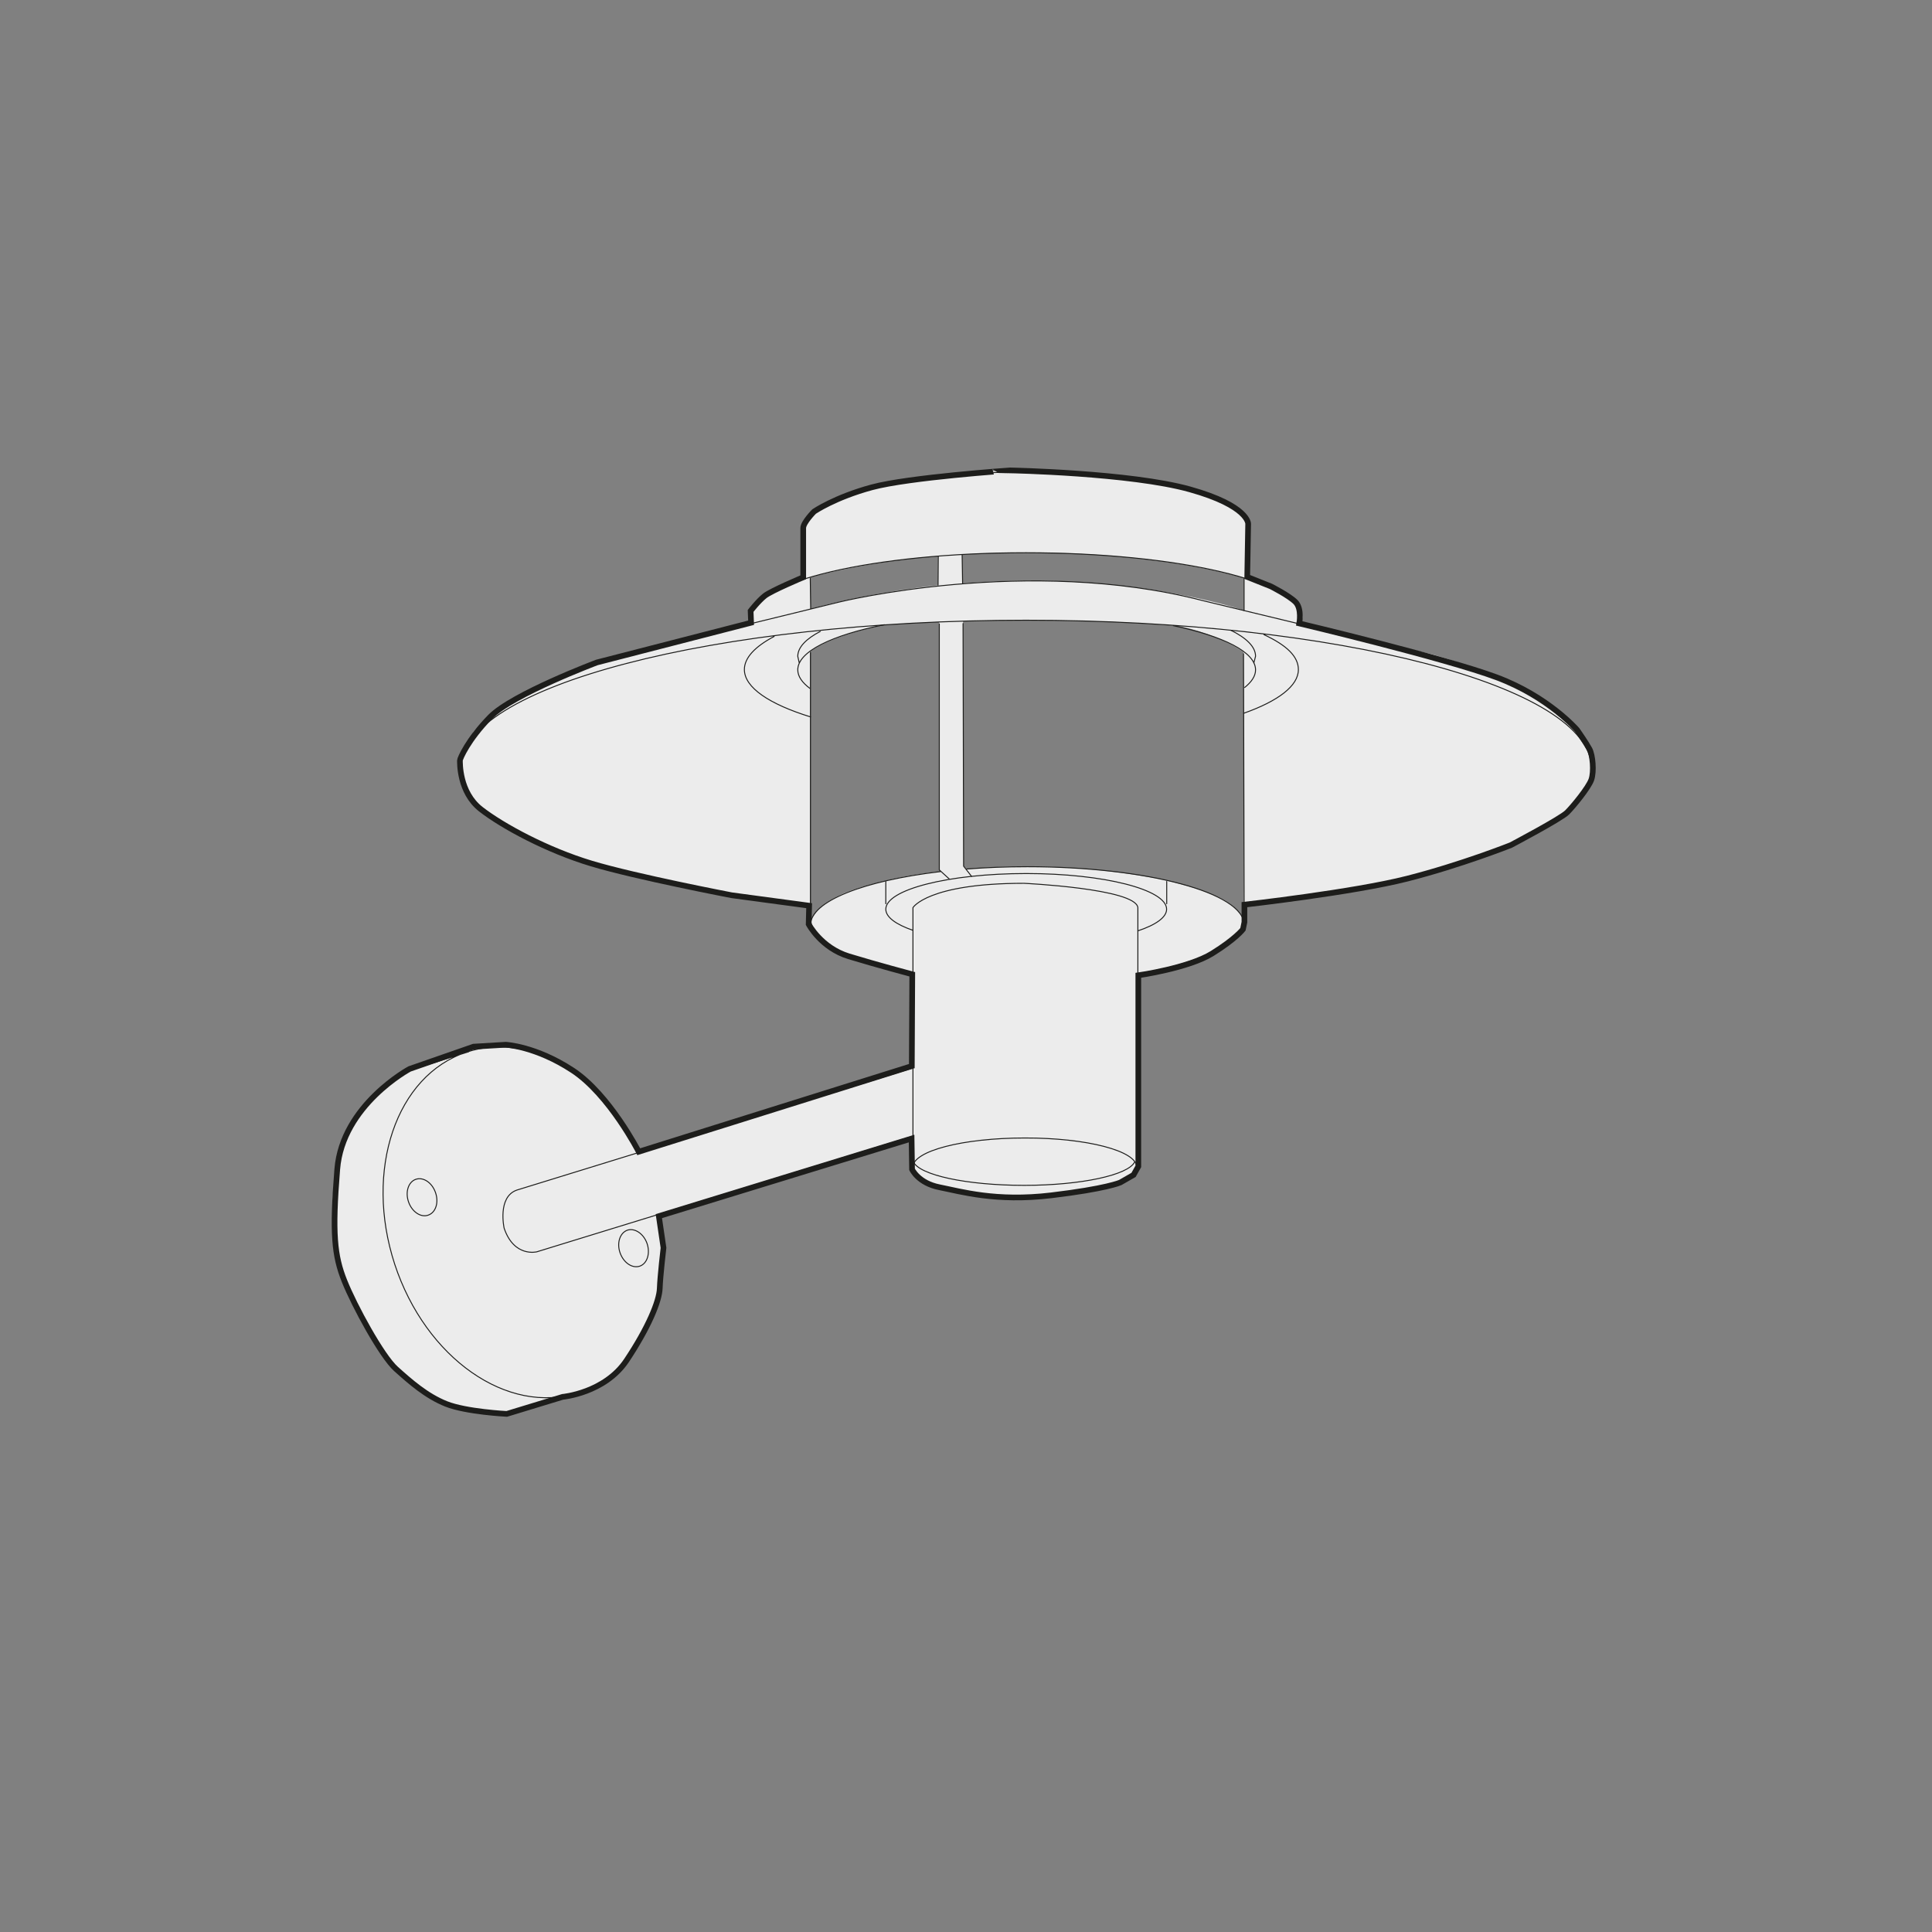 <?xml version="1.0" encoding="utf-8"?>
<!-- Generator: Adobe Illustrator 24.1.1, SVG Export Plug-In . SVG Version: 6.00 Build 0)  -->
<svg version="1.1" id="Calque_1" xmlns="http://www.w3.org/2000/svg" xmlns:xlink="http://www.w3.org/1999/xlink" x="0px" y="0px"
	 viewBox="0 0 170.08 170.08" style="enable-background:new 0 0 170.08 170.08;" xml:space="preserve">
<rect x="0" y="0" width="170.08" height="170.08" fill="#808080" stroke="none"/>
<style type="text/css">
	.st0{clip-path:url(#SVGID_2_);fill:#ECECEC;}
	.st1{clip-path:url(#SVGID_2_);fill:none;stroke:#1D1D1B;stroke-width:0.085;stroke-miterlimit:10;}
	.st2{clip-path:url(#SVGID_2_);fill:none;stroke:#1D1D1B;stroke-width:0.5;stroke-miterlimit:10;}
	.st3{clip-path:url(#SVGID_4_);fill:#FFFFFF;}
	.st4{clip-path:url(#SVGID_4_);fill:#ECECEC;}
	
		.st5{clip-path:url(#SVGID_4_);fill:none;stroke:#1D1D1B;stroke-width:0.5;stroke-linecap:round;stroke-linejoin:round;stroke-miterlimit:10;}
	
		.st6{clip-path:url(#SVGID_4_);fill:none;stroke:#1D1D1B;stroke-width:0.08;stroke-linecap:round;stroke-linejoin:round;stroke-miterlimit:10;}
	.st7{fill:none;stroke:#1D1D1B;stroke-width:0.085;stroke-linecap:round;stroke-linejoin:round;stroke-miterlimit:10;}
	.st8{clip-path:url(#SVGID_6_);fill:#ECECEC;}
	.st9{clip-path:url(#SVGID_6_);fill:none;stroke:#1D1D1B;stroke-width:0.085;stroke-miterlimit:10;}
	.st10{clip-path:url(#SVGID_6_);fill:#1D1D1B;}
	.st11{clip-path:url(#SVGID_6_);fill:none;stroke:#1D1D1B;stroke-width:0.5;stroke-miterlimit:10;}
	.st12{clip-path:url(#SVGID_6_);fill:#FFFFFF;}
	.st13{clip-path:url(#SVGID_8_);fill:#ECECEC;}
	
		.st14{clip-path:url(#SVGID_8_);fill:none;stroke:#1D1D1B;stroke-width:0.5;stroke-linecap:round;stroke-linejoin:round;stroke-miterlimit:10;}
	
		.st15{clip-path:url(#SVGID_8_);fill:none;stroke:#1D1D1B;stroke-width:0.076;stroke-linecap:round;stroke-linejoin:round;stroke-miterlimit:10;}
	.st16{clip-path:url(#SVGID_8_);fill:#FFFFFF;}
	.st17{clip-path:url(#SVGID_8_);fill:none;stroke:#1D1D1B;stroke-width:0.076;stroke-miterlimit:10;}
	.st18{fill:none;stroke:#1D1D1B;stroke-width:0.076;stroke-linecap:round;stroke-linejoin:round;stroke-miterlimit:10;}
	.st19{clip-path:url(#SVGID_10_);fill:#ECECEC;}
	
		.st20{clip-path:url(#SVGID_10_);fill:none;stroke:#1D1D1B;stroke-width:0.5;stroke-linecap:round;stroke-linejoin:round;stroke-miterlimit:10;}
	
		.st21{clip-path:url(#SVGID_10_);fill:none;stroke:#1D1D1B;stroke-width:0.085;stroke-linecap:round;stroke-linejoin:round;stroke-miterlimit:10;}
	.st22{clip-path:url(#SVGID_10_);fill:#FFFFFF;}
	.st23{clip-path:url(#SVGID_10_);fill:none;stroke:#1D1D1B;stroke-width:0.085;stroke-miterlimit:10;}
	.st24{clip-path:url(#SVGID_12_);fill:#ECECEC;}
	.st25{fill:none;stroke:#1D1D1B;stroke-width:0.25;stroke-linecap:round;stroke-linejoin:round;stroke-miterlimit:10;}
	
		.st26{clip-path:url(#SVGID_14_);fill:none;stroke:#1D1D1B;stroke-width:0.25;stroke-linecap:round;stroke-linejoin:round;stroke-miterlimit:10;}
	
		.st27{clip-path:url(#SVGID_16_);fill:none;stroke:#1D1D1B;stroke-width:0.25;stroke-linecap:round;stroke-linejoin:round;stroke-miterlimit:10;}
	
		.st28{clip-path:url(#SVGID_18_);fill:none;stroke:#1D1D1B;stroke-width:0.25;stroke-linecap:round;stroke-linejoin:round;stroke-miterlimit:10;}
	
		.st29{clip-path:url(#SVGID_18_);fill:none;stroke:#1D1D1B;stroke-width:0.5;stroke-linecap:round;stroke-linejoin:round;stroke-miterlimit:10;}
	.st30{clip-path:url(#SVGID_20_);fill:#ECECEC;}
	.st31{clip-path:url(#SVGID_20_);fill:none;stroke:#1D1D1B;stroke-width:0.5;stroke-linecap:round;stroke-linejoin:round;}
	.st32{clip-path:url(#SVGID_20_);fill:none;stroke:#1D1D1B;stroke-width:0.085;stroke-linecap:round;stroke-linejoin:round;}
	.st33{clip-path:url(#SVGID_20_);fill:#FFFFFF;}
	.st34{clip-path:url(#SVGID_20_);fill:none;stroke:#1D1D1B;stroke-width:0.085;stroke-miterlimit:10;}
	.st35{clip-path:url(#SVGID_22_);fill:#1D1D1B;}
	.st36{clip-path:url(#SVGID_22_);fill:#ECECEC;}
	.st37{clip-path:url(#SVGID_22_);fill:none;stroke:#1D1D1B;stroke-width:0.5;stroke-miterlimit:10;}
	
		.st38{clip-path:url(#SVGID_22_);fill:none;stroke:#1D1D1B;stroke-width:0.085;stroke-linecap:round;stroke-linejoin:round;stroke-miterlimit:10;}
	.st39{fill:#FFFFFF;}
	.st40{fill:none;stroke:#FFFFFF;stroke-width:0.085;stroke-miterlimit:10;}
	.st41{clip-path:url(#SVGID_24_);fill:#ECECEC;}
	
		.st42{clip-path:url(#SVGID_24_);fill:none;stroke:#1D1D1B;stroke-width:0.085;stroke-linecap:round;stroke-linejoin:round;stroke-miterlimit:10;}
	.st43{clip-path:url(#SVGID_24_);fill:none;stroke:#1D1D1B;stroke-width:0.5;stroke-miterlimit:10;}
	.st44{fill:none;stroke:#1D1D1B;stroke-width:0.085;stroke-miterlimit:10;}
	.st45{clip-path:url(#SVGID_26_);fill:#ECECEC;}
	.st46{clip-path:url(#SVGID_26_);fill:none;stroke:#1D1D1B;stroke-width:0.085;stroke-miterlimit:10;}
	
		.st47{clip-path:url(#SVGID_26_);fill:none;stroke:#1D1D1B;stroke-width:0.085;stroke-linecap:round;stroke-linejoin:round;stroke-miterlimit:10;}
	.st48{fill:none;stroke:#1D1D1B;stroke-width:0.5;stroke-miterlimit:10;}
	.st49{clip-path:url(#SVGID_28_);fill:#ECECEC;}
	.st50{clip-path:url(#SVGID_28_);fill:#1D1D1B;}
	
		.st51{clip-path:url(#SVGID_30_);fill:none;stroke:#1D1D1B;stroke-width:0.085;stroke-linecap:round;stroke-linejoin:round;stroke-miterlimit:10;}
	.st52{clip-path:url(#SVGID_32_);fill:#ECECEC;}
	.st53{clip-path:url(#SVGID_32_);fill:none;stroke:#1D1D1B;stroke-width:0.5;stroke-miterlimit:10;}
	.st54{clip-path:url(#SVGID_32_);fill:#FFFFFF;}
	.st55{clip-path:url(#SVGID_32_);fill:none;stroke:#1D1D1B;stroke-width:0.085;stroke-miterlimit:10;}
	.st56{clip-path:url(#SVGID_34_);fill:#ECECEC;}
	.st57{clip-path:url(#SVGID_34_);fill:#1D1D1B;}
	.st58{clip-path:url(#SVGID_34_);fill:none;stroke:#1D1D1B;stroke-width:0.085;stroke-linecap:round;stroke-linejoin:round;}
	.st59{clip-path:url(#SVGID_34_);fill:none;stroke:#1D1D1B;stroke-width:0.15;stroke-linecap:round;stroke-linejoin:round;}
	.st60{clip-path:url(#SVGID_34_);fill:#FFFFFF;}
	.st61{clip-path:url(#SVGID_34_);fill:none;stroke:#1D1D1B;stroke-width:0.085;stroke-miterlimit:10;}
	.st62{clip-path:url(#SVGID_36_);fill:#ECECEC;}
	
		.st63{clip-path:url(#SVGID_36_);fill:none;stroke:#1D1D1B;stroke-width:0.5;stroke-linecap:round;stroke-linejoin:round;stroke-miterlimit:10;}
	
		.st64{clip-path:url(#SVGID_36_);fill:none;stroke:#1D1D1B;stroke-width:0.085;stroke-linecap:round;stroke-linejoin:round;stroke-miterlimit:10;}
	.st65{clip-path:url(#SVGID_36_);fill:#FFFFFF;}
	.st66{clip-path:url(#SVGID_36_);fill:none;stroke:#1D1D1B;stroke-width:0.085;stroke-miterlimit:10;}
	.st67{clip-path:url(#SVGID_38_);fill:#ECECEC;}
	
		.st68{clip-path:url(#SVGID_38_);fill:none;stroke:#1D1D1B;stroke-width:0.5;stroke-linecap:round;stroke-linejoin:round;stroke-miterlimit:10;}
	.st69{clip-path:url(#SVGID_38_);fill:#FFFFFF;}
	.st70{clip-path:url(#SVGID_38_);fill:none;stroke:#1D1D1B;stroke-width:0.085;stroke-miterlimit:10;}
	
		.st71{clip-path:url(#SVGID_38_);fill:none;stroke:#1D1D1B;stroke-width:0.085;stroke-linecap:round;stroke-linejoin:round;stroke-miterlimit:10;}
	.st72{clip-path:url(#SVGID_40_);fill:#ECECEC;}
	.st73{clip-path:url(#SVGID_40_);fill:none;stroke:#1D1D1B;stroke-width:0.5;stroke-linecap:round;stroke-linejoin:round;}
	.st74{clip-path:url(#SVGID_40_);fill:none;stroke:#1D1D1B;stroke-width:0.085;stroke-linecap:round;stroke-linejoin:round;}
	.st75{clip-path:url(#SVGID_40_);fill:#FFFFFF;}
	.st76{clip-path:url(#SVGID_40_);fill:none;stroke:#1D1D1B;stroke-width:0.085;stroke-miterlimit:10;}
	.st77{fill:#ECECEC;}
	.st78{fill:none;}
	.st79{fill:#1D1D1B;}
	.st80{clip-path:url(#SVGID_42_);fill:#ECECEC;}
	.st81{clip-path:url(#SVGID_42_);fill:none;stroke:#1D1D1B;stroke-width:0.5;stroke-linecap:round;stroke-linejoin:round;}
	.st82{clip-path:url(#SVGID_42_);fill:none;stroke:#1D1D1B;stroke-width:0.085;stroke-linecap:round;stroke-linejoin:round;}
	.st83{clip-path:url(#SVGID_42_);fill:#FFFFFF;}
	.st84{clip-path:url(#SVGID_42_);fill:none;stroke:#1D1D1B;stroke-width:0.085;stroke-miterlimit:10;}
	.st85{clip-path:url(#SVGID_44_);fill:#ECECEC;}
	.st86{clip-path:url(#SVGID_44_);fill:#1D1D1B;}
	.st87{clip-path:url(#SVGID_46_);fill:#ECECEC;}
	.st88{clip-path:url(#SVGID_46_);fill:#1D1D1B;}
	.st89{clip-path:url(#SVGID_46_);fill:none;stroke:#1D1D1B;stroke-width:0.085;stroke-miterlimit:10;}
	.st90{fill:none;stroke:#000000;stroke-width:0.5;stroke-miterlimit:10;}
	.st91{clip-path:url(#SVGID_48_);fill:#ECECEC;}
	.st92{clip-path:url(#SVGID_48_);fill:none;stroke:#1D1D1B;stroke-width:0.5;stroke-linecap:round;stroke-linejoin:round;}
	.st93{clip-path:url(#SVGID_48_);fill:none;stroke:#1D1D1B;stroke-width:0.085;stroke-linecap:round;stroke-linejoin:round;}
	.st94{clip-path:url(#SVGID_48_);fill:#FFFFFF;}
	.st95{clip-path:url(#SVGID_48_);fill:none;stroke:#1D1D1B;stroke-width:0.085;stroke-miterlimit:10;}
	.st96{clip-path:url(#SVGID_50_);fill:#ECECEC;}
	.st97{clip-path:url(#SVGID_50_);fill:none;stroke:#1D1D1B;stroke-width:0.5;stroke-linecap:round;stroke-linejoin:round;}
	.st98{clip-path:url(#SVGID_50_);fill:#FFFFFF;}
	.st99{clip-path:url(#SVGID_50_);fill:none;stroke:#1D1D1B;stroke-width:0.085;stroke-miterlimit:10;}
	.st100{clip-path:url(#SVGID_50_);fill:none;stroke:#1D1D1B;stroke-width:0.085;stroke-linecap:round;stroke-linejoin:round;}
	.st101{clip-path:url(#SVGID_52_);fill:#ECECEC;}
	
		.st102{clip-path:url(#SVGID_52_);fill:none;stroke:#1D1D1B;stroke-width:0.085;stroke-linecap:round;stroke-linejoin:round;stroke-miterlimit:500;}
	.st103{clip-path:url(#SVGID_52_);fill:#FFFFFF;}
	.st104{clip-path:url(#SVGID_52_);fill:none;stroke:#ECECEC;stroke-width:0.085;stroke-miterlimit:10;}
	.st105{clip-path:url(#SVGID_54_);fill:#ECECEC;}
	.st106{clip-path:url(#SVGID_54_);fill:none;stroke:#1D1D1B;stroke-width:0.085;stroke-linecap:round;stroke-linejoin:round;}
	.st107{clip-path:url(#SVGID_54_);fill:#FFFFFF;}
	.st108{clip-path:url(#SVGID_54_);fill:none;stroke:#ECECEC;stroke-width:0.085;stroke-miterlimit:10;}
	.st109{clip-path:url(#SVGID_56_);fill:#ECECEC;}
	.st110{clip-path:url(#SVGID_56_);fill:none;stroke:#1D1D1B;stroke-width:0.085;stroke-miterlimit:10;}
	.st111{clip-path:url(#SVGID_56_);fill:#FFFFFF;}
	
		.st112{clip-path:url(#SVGID_56_);fill:none;stroke:#1D1D1B;stroke-width:0.085;stroke-linecap:round;stroke-linejoin:round;stroke-miterlimit:10;}
	.st113{clip-path:url(#SVGID_58_);fill:#ECECEC;}
	
		.st114{clip-path:url(#SVGID_58_);fill:none;stroke:#1D1D1B;stroke-width:0.5;stroke-linecap:round;stroke-linejoin:round;stroke-miterlimit:10;}
	.st115{clip-path:url(#SVGID_58_);fill:#FFFFFF;}
	.st116{clip-path:url(#SVGID_58_);fill:none;stroke:#1D1D1B;stroke-width:0.085;stroke-miterlimit:10;}
	
		.st117{clip-path:url(#SVGID_58_);fill:none;stroke:#1D1D1B;stroke-width:0.085;stroke-linecap:round;stroke-linejoin:round;stroke-miterlimit:10;}
	.st118{clip-path:url(#SVGID_60_);fill:#ECECEC;}
	.st119{clip-path:url(#SVGID_60_);fill:none;stroke:#1D1D1B;stroke-width:0.085;stroke-miterlimit:10;}
	.st120{clip-path:url(#SVGID_62_);fill:#ECECEC;}
	.st121{clip-path:url(#SVGID_62_);fill:none;stroke:#1D1D1B;stroke-width:0.5;stroke-linecap:round;stroke-linejoin:round;}
	.st122{clip-path:url(#SVGID_62_);fill:none;stroke:#1D1D1B;stroke-width:0.085;stroke-linecap:round;stroke-linejoin:round;}
	.st123{clip-path:url(#SVGID_62_);fill:#FFFFFF;}
	.st124{clip-path:url(#SVGID_62_);fill:none;stroke:#1D1D1B;stroke-width:0.085;stroke-miterlimit:10;}
	.st125{clip-path:url(#SVGID_64_);fill:#ECECEC;}
	.st126{clip-path:url(#SVGID_64_);fill:#1D1D1B;}
	.st127{clip-path:url(#SVGID_64_);fill:none;stroke:#1D1D1B;stroke-width:0.085;stroke-linecap:round;stroke-linejoin:round;}
	.st128{clip-path:url(#SVGID_64_);fill:none;stroke:#1D1D1B;stroke-width:0.085;}
	.st129{clip-path:url(#SVGID_66_);fill:#ECECEC;}
	.st130{clip-path:url(#SVGID_66_);fill:none;stroke:#1D1D1B;stroke-width:0.5;stroke-linecap:round;stroke-linejoin:round;}
	.st131{clip-path:url(#SVGID_66_);fill:none;stroke:#1D1D1B;stroke-width:0.085;stroke-linecap:round;stroke-linejoin:round;}
	.st132{clip-path:url(#SVGID_66_);fill:#FFFFFF;}
	.st133{clip-path:url(#SVGID_66_);fill:none;stroke:#1D1D1B;stroke-width:0.085;stroke-miterlimit:10;}
	.st134{clip-path:url(#SVGID_68_);fill:#ECECEC;}
	.st135{clip-path:url(#SVGID_68_);fill:none;stroke:#1D1D1B;stroke-width:0.5;}
	.st136{clip-path:url(#SVGID_68_);fill:none;stroke:#1D1D1B;stroke-width:0.085;stroke-linecap:round;}
	.st137{clip-path:url(#SVGID_68_);fill:#FFFFFF;}
	.st138{clip-path:url(#SVGID_68_);fill:none;stroke:#1D1D1B;stroke-width:0.085;stroke-miterlimit:10;}
	.st139{clip-path:url(#SVGID_70_);fill:#ECECEC;}
	.st140{clip-path:url(#SVGID_70_);fill:none;stroke:#1D1D1B;stroke-width:0.5;}
	.st141{clip-path:url(#SVGID_70_);fill:#FFFFFF;}
	.st142{clip-path:url(#SVGID_70_);fill:none;stroke:#1D1D1B;stroke-width:0.085;stroke-miterlimit:10;}
	.st143{clip-path:url(#SVGID_70_);fill:none;stroke:#1D1D1B;stroke-width:0.085;stroke-linecap:round;stroke-linejoin:round;}
	.st144{clip-path:url(#SVGID_70_);fill:none;stroke:#1D1D1B;stroke-width:0.085;}
	.st145{clip-path:url(#SVGID_72_);fill:#ECECEC;}
	.st146{clip-path:url(#SVGID_72_);fill:none;stroke:#1D1D1B;stroke-width:0.5;stroke-miterlimit:10;}
	.st147{clip-path:url(#SVGID_72_);fill:none;stroke:#1D1D1B;stroke-width:0.085;}
	.st148{clip-path:url(#SVGID_72_);fill:none;stroke:#1D1D1B;stroke-width:0.085;stroke-linecap:round;stroke-linejoin:round;}
	.st149{clip-path:url(#SVGID_72_);fill:#FFFFFF;}
	.st150{clip-path:url(#SVGID_72_);fill:none;stroke:#1D1D1B;stroke-width:0.085;stroke-miterlimit:10;}
	.st151{clip-path:url(#SVGID_74_);fill:#ECECEC;}
	
		.st152{clip-path:url(#SVGID_74_);fill:none;stroke:#1D1D1B;stroke-width:0.5;stroke-linecap:round;stroke-linejoin:round;stroke-miterlimit:10;}
	.st153{clip-path:url(#SVGID_74_);fill:#FFFFFF;}
	.st154{clip-path:url(#SVGID_74_);fill:none;stroke:#1D1D1B;stroke-width:0.085;stroke-miterlimit:10;}
	
		.st155{clip-path:url(#SVGID_74_);fill:none;stroke:#1D1D1B;stroke-width:0.085;stroke-linecap:round;stroke-linejoin:round;stroke-miterlimit:10;}
	.st156{clip-path:url(#SVGID_76_);fill:#FFFFFF;}
	.st157{clip-path:url(#SVGID_76_);fill:none;stroke:#1D1D1B;stroke-width:0.085;stroke-miterlimit:10;}
	.st158{clip-path:url(#SVGID_76_);fill:#ECECEC;}
	.st159{clip-path:url(#SVGID_76_);fill:none;stroke:#1D1D1B;stroke-width:0.5;}
	.st160{clip-path:url(#SVGID_76_);fill:none;stroke:#1D1D1B;stroke-width:0.085;stroke-linecap:round;}
	.st161{clip-path:url(#SVGID_76_);fill:none;stroke:#1D1D1B;stroke-width:0.085;stroke-linecap:round;stroke-linejoin:round;}
	.st162{clip-path:url(#SVGID_78_);fill:#ECECEC;}
	.st163{clip-path:url(#SVGID_78_);fill:none;stroke:#1D1D1B;stroke-width:0.5;}
	.st164{clip-path:url(#SVGID_78_);fill:#FFFFFF;}
	.st165{clip-path:url(#SVGID_78_);fill:none;stroke:#1D1D1B;stroke-width:0.085;stroke-miterlimit:10;}
	.st166{clip-path:url(#SVGID_78_);fill:none;stroke:#1D1D1B;stroke-width:0.085;}
	.st167{clip-path:url(#SVGID_80_);fill:#ECECEC;}
	.st168{clip-path:url(#SVGID_80_);fill:#1D1D1B;}
	.st169{clip-path:url(#SVGID_80_);fill:none;stroke:#1D1D1B;stroke-width:0.085;stroke-linecap:round;stroke-linejoin:round;}
	.st170{clip-path:url(#SVGID_82_);fill:#ECECEC;}
	.st171{clip-path:url(#SVGID_82_);fill:none;stroke:#1D1D1B;stroke-width:0.085;stroke-miterlimit:10;}
	.st172{clip-path:url(#SVGID_82_);fill:#FFFFFF;}
	.st173{clip-path:url(#SVGID_82_);fill:none;stroke:#1D1D1B;stroke-width:0.085;stroke-linecap:round;stroke-miterlimit:10;}
	.st174{clip-path:url(#SVGID_84_);fill:#ECECEC;}
	.st175{clip-path:url(#SVGID_84_);fill:none;stroke:#1D1D1B;stroke-width:0.08;stroke-linecap:round;stroke-linejoin:round;}
	.st176{clip-path:url(#SVGID_84_);fill:none;stroke:#1D1D1B;stroke-width:0.5;stroke-linecap:round;stroke-linejoin:round;}
	.st177{clip-path:url(#SVGID_86_);fill:#ECECEC;}
	.st178{clip-path:url(#SVGID_86_);fill:none;stroke:#1D1D1B;stroke-width:0.5;stroke-linecap:round;stroke-linejoin:round;}
	.st179{clip-path:url(#SVGID_86_);fill:none;stroke:#1D1D1B;stroke-width:0.085;stroke-linecap:round;stroke-linejoin:round;}
	.st180{clip-path:url(#SVGID_86_);fill:#FFFFFF;}
	.st181{clip-path:url(#SVGID_86_);fill:none;stroke:#1D1D1B;stroke-width:0.085;stroke-miterlimit:10;}
	.st182{clip-path:url(#SVGID_88_);fill:#ECECEC;}
	.st183{clip-path:url(#SVGID_88_);fill:none;stroke:#1D1D1B;stroke-width:0.5;stroke-linecap:round;stroke-linejoin:round;}
	.st184{clip-path:url(#SVGID_88_);fill:#FFFFFF;}
	.st185{clip-path:url(#SVGID_88_);fill:none;stroke:#1D1D1B;stroke-width:0.085;stroke-miterlimit:10;}
	.st186{clip-path:url(#SVGID_88_);fill:none;stroke:#1D1D1B;stroke-width:0.085;stroke-linecap:round;stroke-linejoin:round;}
	.st187{clip-path:url(#SVGID_90_);fill:#ECECEC;}
	.st188{clip-path:url(#SVGID_90_);fill:none;stroke:#1D1D1B;stroke-width:0.5;stroke-linecap:round;stroke-linejoin:round;}
	.st189{clip-path:url(#SVGID_90_);fill:none;stroke:#1D1D1B;stroke-width:0.085;stroke-linecap:round;stroke-linejoin:round;}
	.st190{clip-path:url(#SVGID_90_);fill:#FFFFFF;}
	.st191{clip-path:url(#SVGID_90_);fill:none;stroke:#1D1D1B;stroke-width:0.085;stroke-miterlimit:10;}
	.st192{clip-path:url(#SVGID_92_);fill:#ECECEC;}
	.st193{clip-path:url(#SVGID_92_);fill:#1D1D1B;}
	.st194{clip-path:url(#SVGID_92_);fill:none;}
	.st195{clip-path:url(#SVGID_92_);fill:none;stroke:#1D1D1B;stroke-width:0.2;stroke-linecap:round;stroke-linejoin:round;}
	.st196{clip-path:url(#SVGID_94_);fill:#ECECEC;}
	.st197{clip-path:url(#SVGID_94_);fill:none;stroke:#1D1D1B;stroke-width:0.5;stroke-linecap:round;stroke-linejoin:round;}
	.st198{clip-path:url(#SVGID_96_);fill:none;stroke:#1D1D1B;stroke-width:0.085;stroke-linecap:round;stroke-linejoin:round;}
	.st199{clip-path:url(#SVGID_98_);fill:#ECECEC;}
	.st200{clip-path:url(#SVGID_98_);fill:none;stroke:#1D1D1B;stroke-width:0.5;stroke-linecap:round;stroke-linejoin:round;}
	.st201{clip-path:url(#SVGID_98_);fill:#FFFFFF;}
	.st202{clip-path:url(#SVGID_98_);fill:none;stroke:#1D1D1B;stroke-width:0.085;stroke-miterlimit:10;}
	.st203{clip-path:url(#SVGID_98_);fill:none;stroke:#1D1D1B;stroke-width:0.085;stroke-linecap:round;stroke-linejoin:round;}
	.st204{clip-path:url(#SVGID_100_);fill:#ECECEC;}
	
		.st205{clip-path:url(#SVGID_100_);fill:none;stroke:#1D1D1B;stroke-width:0.5;stroke-linecap:round;stroke-linejoin:round;stroke-miterlimit:10;}
	
		.st206{clip-path:url(#SVGID_100_);fill:none;stroke:#1D1D1B;stroke-width:0.085;stroke-linecap:round;stroke-linejoin:round;stroke-miterlimit:10;}
	.st207{clip-path:url(#SVGID_102_);fill:#ECECEC;}
	.st208{clip-path:url(#SVGID_102_);fill:none;stroke:#1D1D1B;stroke-width:0.5;stroke-linecap:round;stroke-linejoin:round;}
	.st209{clip-path:url(#SVGID_104_);fill:none;stroke:#1D1D1B;stroke-width:0.085;stroke-linecap:round;stroke-linejoin:round;}
	.st210{clip-path:url(#SVGID_106_);fill:#FFFFFF;}
	.st211{clip-path:url(#SVGID_106_);fill:none;stroke:#1D1D1B;stroke-width:0.085;stroke-miterlimit:10;}
	.st212{clip-path:url(#SVGID_106_);fill:#ECECEC;}
	.st213{clip-path:url(#SVGID_106_);fill:none;stroke:#1D1D1B;stroke-width:0.5;stroke-miterlimit:10;}
	.st214{clip-path:url(#SVGID_106_);fill:none;stroke:#1D1D1B;stroke-width:0.085;stroke-linecap:round;stroke-linejoin:round;}
	.st215{clip-path:url(#SVGID_108_);fill:#FFFFFF;}
	.st216{clip-path:url(#SVGID_108_);fill:none;stroke:#1D1D1B;stroke-width:0.085;stroke-miterlimit:10;}
	.st217{clip-path:url(#SVGID_108_);fill:none;stroke:#1D1D1B;stroke-width:0.085;stroke-linecap:round;stroke-linejoin:round;}
	.st218{clip-path:url(#SVGID_110_);fill:#ECECEC;}
	.st219{clip-path:url(#SVGID_110_);fill:none;stroke:#1D1D1B;stroke-width:0.5;stroke-linecap:round;stroke-linejoin:round;}
	.st220{clip-path:url(#SVGID_110_);fill:#FFFFFF;}
	.st221{clip-path:url(#SVGID_110_);fill:none;stroke:#1D1D1B;stroke-width:0.085;stroke-miterlimit:10;}
	.st222{clip-path:url(#SVGID_110_);fill:none;stroke:#1D1D1B;stroke-width:0.085;stroke-linecap:round;stroke-linejoin:round;}
	.st223{clip-path:url(#SVGID_112_);fill:#ECECEC;}
	.st224{clip-path:url(#SVGID_112_);fill:none;stroke:#1D1D1B;stroke-width:0.085;stroke-miterlimit:10;}
	.st225{clip-path:url(#SVGID_114_);fill:none;stroke:#1D1D1B;stroke-width:0.085;stroke-linecap:round;stroke-linejoin:round;}
	.st226{clip-path:url(#SVGID_116_);fill:#ECECEC;}
	.st227{clip-path:url(#SVGID_116_);fill:none;stroke:#1D1D1B;stroke-width:0.5;stroke-linecap:round;stroke-linejoin:round;}
	.st228{clip-path:url(#SVGID_116_);fill:none;stroke:#1D1D1B;stroke-width:0.085;stroke-linecap:round;stroke-linejoin:round;}
	.st229{clip-path:url(#SVGID_118_);fill:#FFFFFF;}
	.st230{clip-path:url(#SVGID_118_);fill:none;stroke:#1D1D1B;stroke-width:0.085;stroke-miterlimit:10;}
	.st231{clip-path:url(#SVGID_120_);fill:none;stroke:#1D1D1B;stroke-width:0.085;stroke-linecap:round;stroke-linejoin:round;}
	.st232{clip-path:url(#SVGID_122_);fill:#ECECEC;}
	.st233{clip-path:url(#SVGID_122_);fill:none;stroke:#1D1D1B;stroke-width:0.085;stroke-miterlimit:10;}
	.st234{clip-path:url(#SVGID_124_);fill:none;stroke:#1D1D1B;stroke-width:0.085;stroke-linecap:round;stroke-linejoin:round;}
	.st235{clip-path:url(#SVGID_126_);fill:#ECECEC;}
	.st236{clip-path:url(#SVGID_126_);fill:none;stroke:#1D1D1B;stroke-width:0.5;stroke-linecap:round;stroke-linejoin:round;}
	.st237{clip-path:url(#SVGID_128_);fill:#FFFFFF;}
	.st238{clip-path:url(#SVGID_128_);fill:none;stroke:#1D1D1B;stroke-width:0.085;stroke-miterlimit:10;}
	.st239{clip-path:url(#SVGID_128_);fill:none;stroke:#1D1D1B;stroke-width:0.085;stroke-linecap:round;stroke-linejoin:round;}
	.st240{clip-path:url(#SVGID_130_);fill:#ECECEC;}
	.st241{clip-path:url(#SVGID_130_);fill:none;stroke:#1D1D1B;stroke-width:0.5;stroke-linecap:round;stroke-miterlimit:10;}
	.st242{clip-path:url(#SVGID_132_);fill:#FFFFFF;}
	.st243{clip-path:url(#SVGID_132_);fill:none;stroke:#1D1D1B;stroke-width:0.085;stroke-miterlimit:10;}
	.st244{clip-path:url(#SVGID_132_);fill:none;stroke:#1D1D1B;stroke-width:0.085;stroke-linecap:round;stroke-miterlimit:10;}
	.st245{clip-path:url(#SVGID_134_);fill:#ECECEC;}
	.st246{clip-path:url(#SVGID_134_);fill:none;stroke:#1D1D1B;stroke-width:0.5;stroke-linecap:round;stroke-linejoin:round;}
	.st247{clip-path:url(#SVGID_136_);fill:none;stroke:#1D1D1B;stroke-width:0.085;stroke-linecap:round;stroke-linejoin:round;}
	.st248{clip-path:url(#SVGID_138_);fill:#ECECEC;}
	
		.st249{clip-path:url(#SVGID_138_);fill:none;stroke:#1D1D1B;stroke-width:0.5;stroke-linecap:round;stroke-linejoin:round;stroke-miterlimit:10;}
	.st250{clip-path:url(#SVGID_140_);fill:#FFFFFF;}
	.st251{clip-path:url(#SVGID_140_);fill:none;stroke:#1D1D1B;stroke-width:0.085;stroke-miterlimit:10;}
	
		.st252{clip-path:url(#SVGID_140_);fill:none;stroke:#1D1D1B;stroke-width:0.085;stroke-linecap:round;stroke-linejoin:round;stroke-miterlimit:10;}
	.st253{clip-path:url(#SVGID_142_);fill:#ECECEC;}
	.st254{clip-path:url(#SVGID_142_);fill:none;stroke:#1D1D1B;stroke-width:0.5;stroke-linecap:round;stroke-linejoin:round;}
	.st255{clip-path:url(#SVGID_142_);fill:#FFFFFF;}
	.st256{clip-path:url(#SVGID_142_);fill:none;stroke:#1D1D1B;stroke-width:0.085;stroke-miterlimit:10;}
	.st257{clip-path:url(#SVGID_142_);fill:none;stroke:#1D1D1B;stroke-width:0.085;stroke-linecap:round;stroke-linejoin:round;}
	.st258{clip-path:url(#SVGID_144_);fill:#ECECEC;}
	.st259{clip-path:url(#SVGID_144_);fill:none;stroke:#1D1D1B;stroke-width:0.5;stroke-linecap:round;stroke-linejoin:round;}
	.st260{clip-path:url(#SVGID_146_);fill:#FFFFFF;}
	.st261{clip-path:url(#SVGID_146_);fill:none;stroke:#1D1D1B;stroke-width:0.085;stroke-miterlimit:10;}
	.st262{clip-path:url(#SVGID_146_);fill:none;stroke:#1D1D1B;stroke-width:0.085;stroke-linecap:round;stroke-linejoin:round;}
	.st263{fill:none;stroke:#1D1D1B;stroke-width:0.085;stroke-linecap:round;stroke-linejoin:round;}
	.st264{clip-path:url(#SVGID_148_);fill:none;stroke:#1D1D1B;stroke-width:0.085;stroke-linecap:round;stroke-linejoin:round;}
	.st265{clip-path:url(#SVGID_148_);fill:#FFFFFF;}
	.st266{fill:none;stroke:#1D1D1B;stroke-width:0.4;stroke-miterlimit:10;}
	.st267{fill:none;stroke:#1D1D1B;stroke-width:0.25;stroke-miterlimit:10;}
	.st268{fill:none;stroke:#1D1D1B;stroke-width:0.5;stroke-linecap:round;stroke-linejoin:round;stroke-miterlimit:10;}
	.st269{fill:none;stroke:#000000;stroke-width:0.25;stroke-miterlimit:10;}
</style>
<g>
	<defs>
		<rect id="SVGID_63_" x="28.3" y="40.46" width="112.88" height="85.04"/>
	</defs>
	<clipPath id="SVGID_2_">
		<use xlink:href="#SVGID_63_"  style="overflow:visible;"/>
	</clipPath>
	<path class="st0" d="M90.53,41.42h-0.15c-7.5,0-12.56,1.14-12.56,1.14c-6.81,1.44-7.16,3.45-7.16,3.84c0,0.04,0,0.07,0,0.07v4.41
		c-4.42,1.41-4.73,2.97-4.73,3.38c0,0.06,0.01,0.1,0.01,0.1l0.08,0.41L54.14,57.7c-8.77,2.48-12.47,6.73-12.47,6.73l0.01,0.19v0
		c-1.2,1.35-1.28,2.6-1.28,2.92c0,0.05,0,0.08,0,0.08c0.76,9.23,30.82,12.14,30.82,12.14v1.68l0.15,0.1
		c1.22,2.96,8.87,4.25,8.87,4.25v8.13l-23.95,7.38c-2.06-4.7-5.95-7.15-5.95-7.15c-1.55-1.07-3.05-1.64-4.38-1.91
		c-0.74-0.15-1.42-0.2-2.04-0.2c-2,0-3.31,0.59-3.36,0.61c0,0,0,0,0,0l-4.46,1.42c-4.2,1.92-5.74,6.07-5.74,6.07
		c-0.81,2.23-1.09,4.38-1.09,6.32c0,4.62,1.62,7.98,1.62,7.98c4.18,9.35,11.11,10.08,13.19,10.08c0.39,0,0.61-0.02,0.61-0.02
		l6.04-1.73c7.41-2.34,7.68-11.09,7.68-12.37c0-0.1,0-0.16,0-0.16c0-1.54-0.3-3.27-0.3-3.27l22.12-6.81v2.58
		c0,0.03,0.01,0.06,0.02,0.09c0.55,2.52,10.03,2.6,10.03,2.6c9.19-0.21,9.84-2.25,9.89-2.53c0-0.02,0-0.03,0-0.03l0.11-0.1V85.85
		c8.72-1.57,9.22-4.31,9.22-4.31l0.14-0.11v-1.7c29.2-3.42,30.58-10.59,30.58-11.93c0-0.14-0.02-0.21-0.02-0.21c0-0.03,0-0.07,0-0.1
		c0-1.65-1.35-2.95-1.35-2.95l0.11-0.21c-3.38-4.27-12.98-6.75-12.98-6.75l-11.41-2.75l0.09-0.45c0-0.03,0-0.06,0-0.1
		c0.01-2-4.64-3.38-4.64-3.38v-4.41c0-1.78-3.69-2.96-3.69-2.96c-2.38-0.85-5.32-1.35-8.02-1.66
		C94.56,41.45,91.25,41.42,90.53,41.42 M84.73,51.36l-0.03-2.54c0,0,2.24-0.18,5.65-0.18c4.99,0,12.49,0.38,19.16,2.23v2.87
		c0,0-7.61-2.63-18.91-2.63C88.74,51.12,86.78,51.19,84.73,51.36 M71.36,53.6l-0.05-2.78c0,0,5.33-1.47,11.26-1.86v2.57
		C82.57,51.53,77.18,52.02,71.36,53.6 M85.1,76.52l-0.27-0.29l-0.05-21.54c0,0,2.29-0.09,5.74-0.09c3.56,0,8.36,0.1,13.16,0.5
		c0,0,3.28,0.57,5.79,2.3v23.77c-0.34-1.73-3.14-2.57-3.14-2.57c-1.02-0.46-3.73-1.11-3.73-1.11c-0.78-0.17-5.8-1.21-12.23-1.21
		C88.69,76.27,86.91,76.35,85.1,76.52 M71.3,81.12V57.37c2.11-1.53,6.44-2.35,6.44-2.35c2.33-0.18,4.94-0.26,4.94-0.26v21.8
		l0.13,0.16c-3.18,0.33-4.86,0.83-4.86,0.83s-2.83,0.62-4.13,1.31C72.54,79.54,72.12,79.77,71.3,81.12"/>
	<path style="clip-path:url(#SVGID_2_);fill:#1D1D1B;" d="M90.53,41.42c-0.09,0-0.14,0-0.14,0H90.53c0.72,0,4.03,0.02,7.79,0.44
		C94.55,41.45,91.25,41.42,90.53,41.42 M70.67,46.4c0,0.04,0,0.07,0,0.07v4.41v-4.41C70.67,46.47,70.67,46.45,70.67,46.4
		 M65.94,54.27c0,0.07,0.01,0.1,0.01,0.1l0.08,0.41l-0.08-0.41C65.95,54.37,65.94,54.34,65.94,54.27 M114.67,54.28
		c0,0.03,0,0.06,0,0.09l-0.09,0.46l0.09-0.46C114.67,54.34,114.67,54.31,114.67,54.28 M138.96,64.33l-0.11,0.21L138.96,64.33z
		 M41.67,64.43L41.67,64.43l0.01,0.19L41.67,64.43z M140.2,67.49c0,0.03,0,0.06,0,0.1C140.2,67.56,140.2,67.53,140.2,67.49
		 M40.39,67.54c0,0.05,0,0.08,0,0.08c0.76,9.23,30.82,12.14,30.82,12.14v1.68l0.15,0.1c1.21,2.96,8.87,4.25,8.87,4.25v8.13V85.8
		c0,0-7.66-1.29-8.87-4.25l-0.15-0.1v-1.68c0,0-30.06-2.91-30.82-12.14C40.4,67.62,40.39,67.6,40.39,67.54 M140.22,67.81
		c0,1.33-1.38,8.51-30.57,11.93C138.84,76.31,140.22,69.14,140.22,67.81 M109.64,81.43l-0.14,0.11c0,0-0.49,2.74-9.22,4.31
		c8.72-1.57,9.22-4.31,9.22-4.31L109.64,81.43z M43.92,92.05c-2,0-3.31,0.59-3.36,0.61C40.61,92.64,41.92,92.05,43.92,92.05
		c0.62,0,1.31,0.06,2.04,0.2C45.23,92.11,44.54,92.05,43.92,92.05 M80.24,100.17l-22.13,6.81L80.24,100.17v2.58
		c0,0.03,0.01,0.06,0.01,0.09c-0.01-0.03-0.01-0.06-0.01-0.09V100.17z M100.29,102.78l-0.11,0.1c0,0,0,0.01,0,0.03
		c0-0.02,0-0.03,0-0.03L100.29,102.78z M29.27,106.47c0,4.62,1.62,7.98,1.62,7.98c4.18,9.35,11.11,10.08,13.19,10.08
		c0.39,0,0.61-0.02,0.61-0.02l6.04-1.73c7.41-2.34,7.69-11.09,7.68-12.37c0,1.28-0.27,10.03-7.68,12.37l-6.04,1.73
		c0,0-0.22,0.02-0.61,0.02c-2.08,0-9.01-0.74-13.19-10.08C30.89,114.45,29.26,111.1,29.27,106.47"/>
	
		<path style="clip-path:url(#SVGID_2_);fill:none;stroke:#1D1D1B;stroke-width:0.085;stroke-linecap:round;stroke-linejoin:round;" d="
		M70.78,50.81v-4.27c0-2.76,8.76-4.99,19.56-4.99c10.8,0,19.55,2.23,19.55,4.99v4.25 M41.26,92.59l-5.02,1.58
		c0,0-9.39,3.45-6.23,17.48c0,0,3.35,13.16,14.65,12.74l6-1.7 M41.26,92.59l-5.02,1.58c0,0-9.39,3.45-6.23,17.48
		c0,0,3.35,13.16,14.65,12.74l6-1.7 M58,107.05c1.18,7.17-1.66,13.77-7.09,15.55c-6.21,2.03-13.44-3.03-16.16-11.3
		c-2.71-8.29,0.12-16.65,6.33-18.68c5.51-1.82,11.82,1.97,15.08,8.64 M38.34,104.99c0.3,0.86,0.03,1.75-0.64,1.98
		c-0.65,0.24-1.43-0.29-1.73-1.15c-0.31-0.87-0.03-1.77,0.63-2C37.26,103.59,38.04,104.11,38.34,104.99z M56.96,109.46
		c0.3,0.88,0.02,1.77-0.63,2c-0.66,0.23-1.43-0.29-1.74-1.16c-0.31-0.87-0.02-1.76,0.63-2C55.87,108.08,56.65,108.59,56.96,109.46z
		 M80.33,100.03L47.26,110.2c0,0-2,0.52-2.88-2.08c0,0-0.61-2.74,1.11-3.35l34.83-10.74 M66.17,54.86l-0.1-0.51
		c0-3.14,10.86-5.69,24.24-5.69c13.38,0,24.24,2.55,24.24,5.69l-0.13,0.6 M109.52,50.96v2.81 M71.37,53.59l-0.04-2.67 M80.37,85.7
		c-5.42-1.01-9.02-2.81-9.02-4.86 M109.52,80.84c0,2.1-3.75,3.93-9.36,4.92 M80.37,81.9c-1.5-0.52-2.39-1.16-2.39-1.86
		c0-1.73,5.54-3.14,12.36-3.14s12.36,1.41,12.36,3.14c0,0.72-0.95,1.38-2.54,1.91 M80.37,102.58V79.9c0,0,1.29-2.14,9.76-2.14
		c0,0,9.85,0.46,10.04,2.14v22.88 M41.77,64.52c0,0,3.6-4.22,12.4-6.7L73.88,53c0,0,16.61-4.1,31.99-0.13l20.08,4.84
		c0,0,9.55,2.48,12.9,6.7 M71.37,79.66c-18.09-1.95-30.83-6.6-30.83-12.04c0-7.19,22.29-13.02,49.78-13.02s49.78,5.83,49.78,13.02
		c0,5.41-12.59,10.04-30.51,12.01 M109.49,62.79c3.03-1.07,4.81-2.41,4.81-3.84c0-1.16-1.02-2.14-3.03-3.08 M68.15,56.03
		c-1.67,0.88-2.62,1.87-2.62,2.91c0,1.59,2.2,3.05,5.82,4.17 M84.7,48.86l0.04,2.46 M82.6,48.97l-0.02,2.53 M100.07,102.75
		c0,1.41-4.41,2.57-9.85,2.57c-5.45,0-9.86-1.16-9.86-2.57c0-1.43,4.41-2.57,9.86-2.57C95.66,100.17,100.07,101.31,100.07,102.75z
		 M77.98,79.56V77.6 M102.71,79.56V77.6"/>
	<path style="clip-path:url(#SVGID_2_);fill:none;stroke:#1D1D1B;stroke-width:0.085;" d="M103.26,55.07
		c4.44,0.94,7.27,2.33,7.27,3.9c0,0.55-0.35,1.07-0.98,1.57 M71.31,60.61c-0.7-0.52-1.08-1.07-1.08-1.64c0-1.61,2.99-3.05,7.64-3.98
		 M70.36,58.36l-0.13-0.58c0-0.79,0.72-1.54,2.01-2.21 M108.33,55.47c1.4,0.69,2.2,1.47,2.2,2.3l-0.16,0.63"/>
	
		<path style="clip-path:url(#SVGID_2_);fill:none;stroke:#1D1D1B;stroke-width:0.085;stroke-linecap:round;stroke-linejoin:round;" d="
		M80.41,102.27c0.5,1.17,4.68,2.08,9.75,2.08c5.02,0,9.17-0.91,9.73-2.06 M82.78,76.73c-6.73,0.8-11.43,2.6-11.43,4.71V57.44
		 M109.47,57.55l0.06,23.88c0-2.84-8.55-5.13-19.09-5.13c-1.85,0-3.63,0.07-5.32,0.2 M82.69,54.93v21.65l0.87,0.79 M85.53,77.15
		l-0.7-0.9l-0.05-21.36"/>
</g>
<path class="st48" d="M58,107.06l22.25-6.83l0.04,2.71c0,0,0.54,1.21,2.42,1.58s4.96,1.29,9.83,0.71s6.08-1.13,6.08-1.13l1.17-0.67
	l0.42-0.75V85.86c0,0,4.42-0.63,6.5-1.92c2.08-1.29,2.71-2.13,2.71-2.13l0.13-0.63v-1.54c0,0,9.58-1.08,14.33-2.29
	S133,74.4,133,74.4s4.42-2.33,4.96-2.88c0.54-0.54,1.88-2.17,2.13-2.88c0.25-0.71,0.13-2.17-0.17-2.71
	c-0.29-0.54-1.08-1.67-1.08-1.67s-2.5-2.92-7.08-4.63c-4.58-1.71-17.38-4.75-17.38-4.75s0.25-1.29-0.33-1.88
	c-0.58-0.58-2.17-1.38-2.17-1.38l-2.08-0.83l0.08-4.67c0,0,0.08-1.58-5.13-3.04c-5.21-1.46-15.83-1.67-15.83-1.67
	S80,42.02,76.75,42.9s-5.08,2.13-5.08,2.13s-0.96,0.96-0.96,1.46s0,4.33,0,4.33s-2.79,1.17-3.38,1.63
	c-0.58,0.46-1.25,1.33-1.25,1.33l0.04,1.04l-13.58,3.5c0,0-7.42,2.79-9.38,4.79c-1.96,2-2.67,3.67-2.67,3.83
	c0,0.17-0.08,2.79,1.83,4.29c1.92,1.5,5.88,3.63,9.75,4.79c3.88,1.17,12.33,2.79,12.33,2.79l6.83,0.92l-0.04,1.63
	c0,0,1.08,2.08,3.54,2.83s5.58,1.58,5.58,1.58l-0.04,8.08l-24.04,7.54c0,0-2.58-5.04-5.83-7.17s-5.88-2.25-5.88-2.25l-2.83,0.17
	l-5.63,1.96c0,0-5.92,3.17-6.37,8.83c-0.46,5.67-0.25,7.63,0.63,9.83c0.88,2.21,3.29,6.63,4.54,7.75s2.67,2.38,4.42,3.08
	s5.33,0.88,5.33,0.88l4.92-1.5c0,0,3.71-0.33,5.63-3.21c1.92-2.88,2.88-5.21,2.92-6.33c0.04-1.13,0.33-3.58,0.33-3.58L58,107.06z"/>
</svg>

